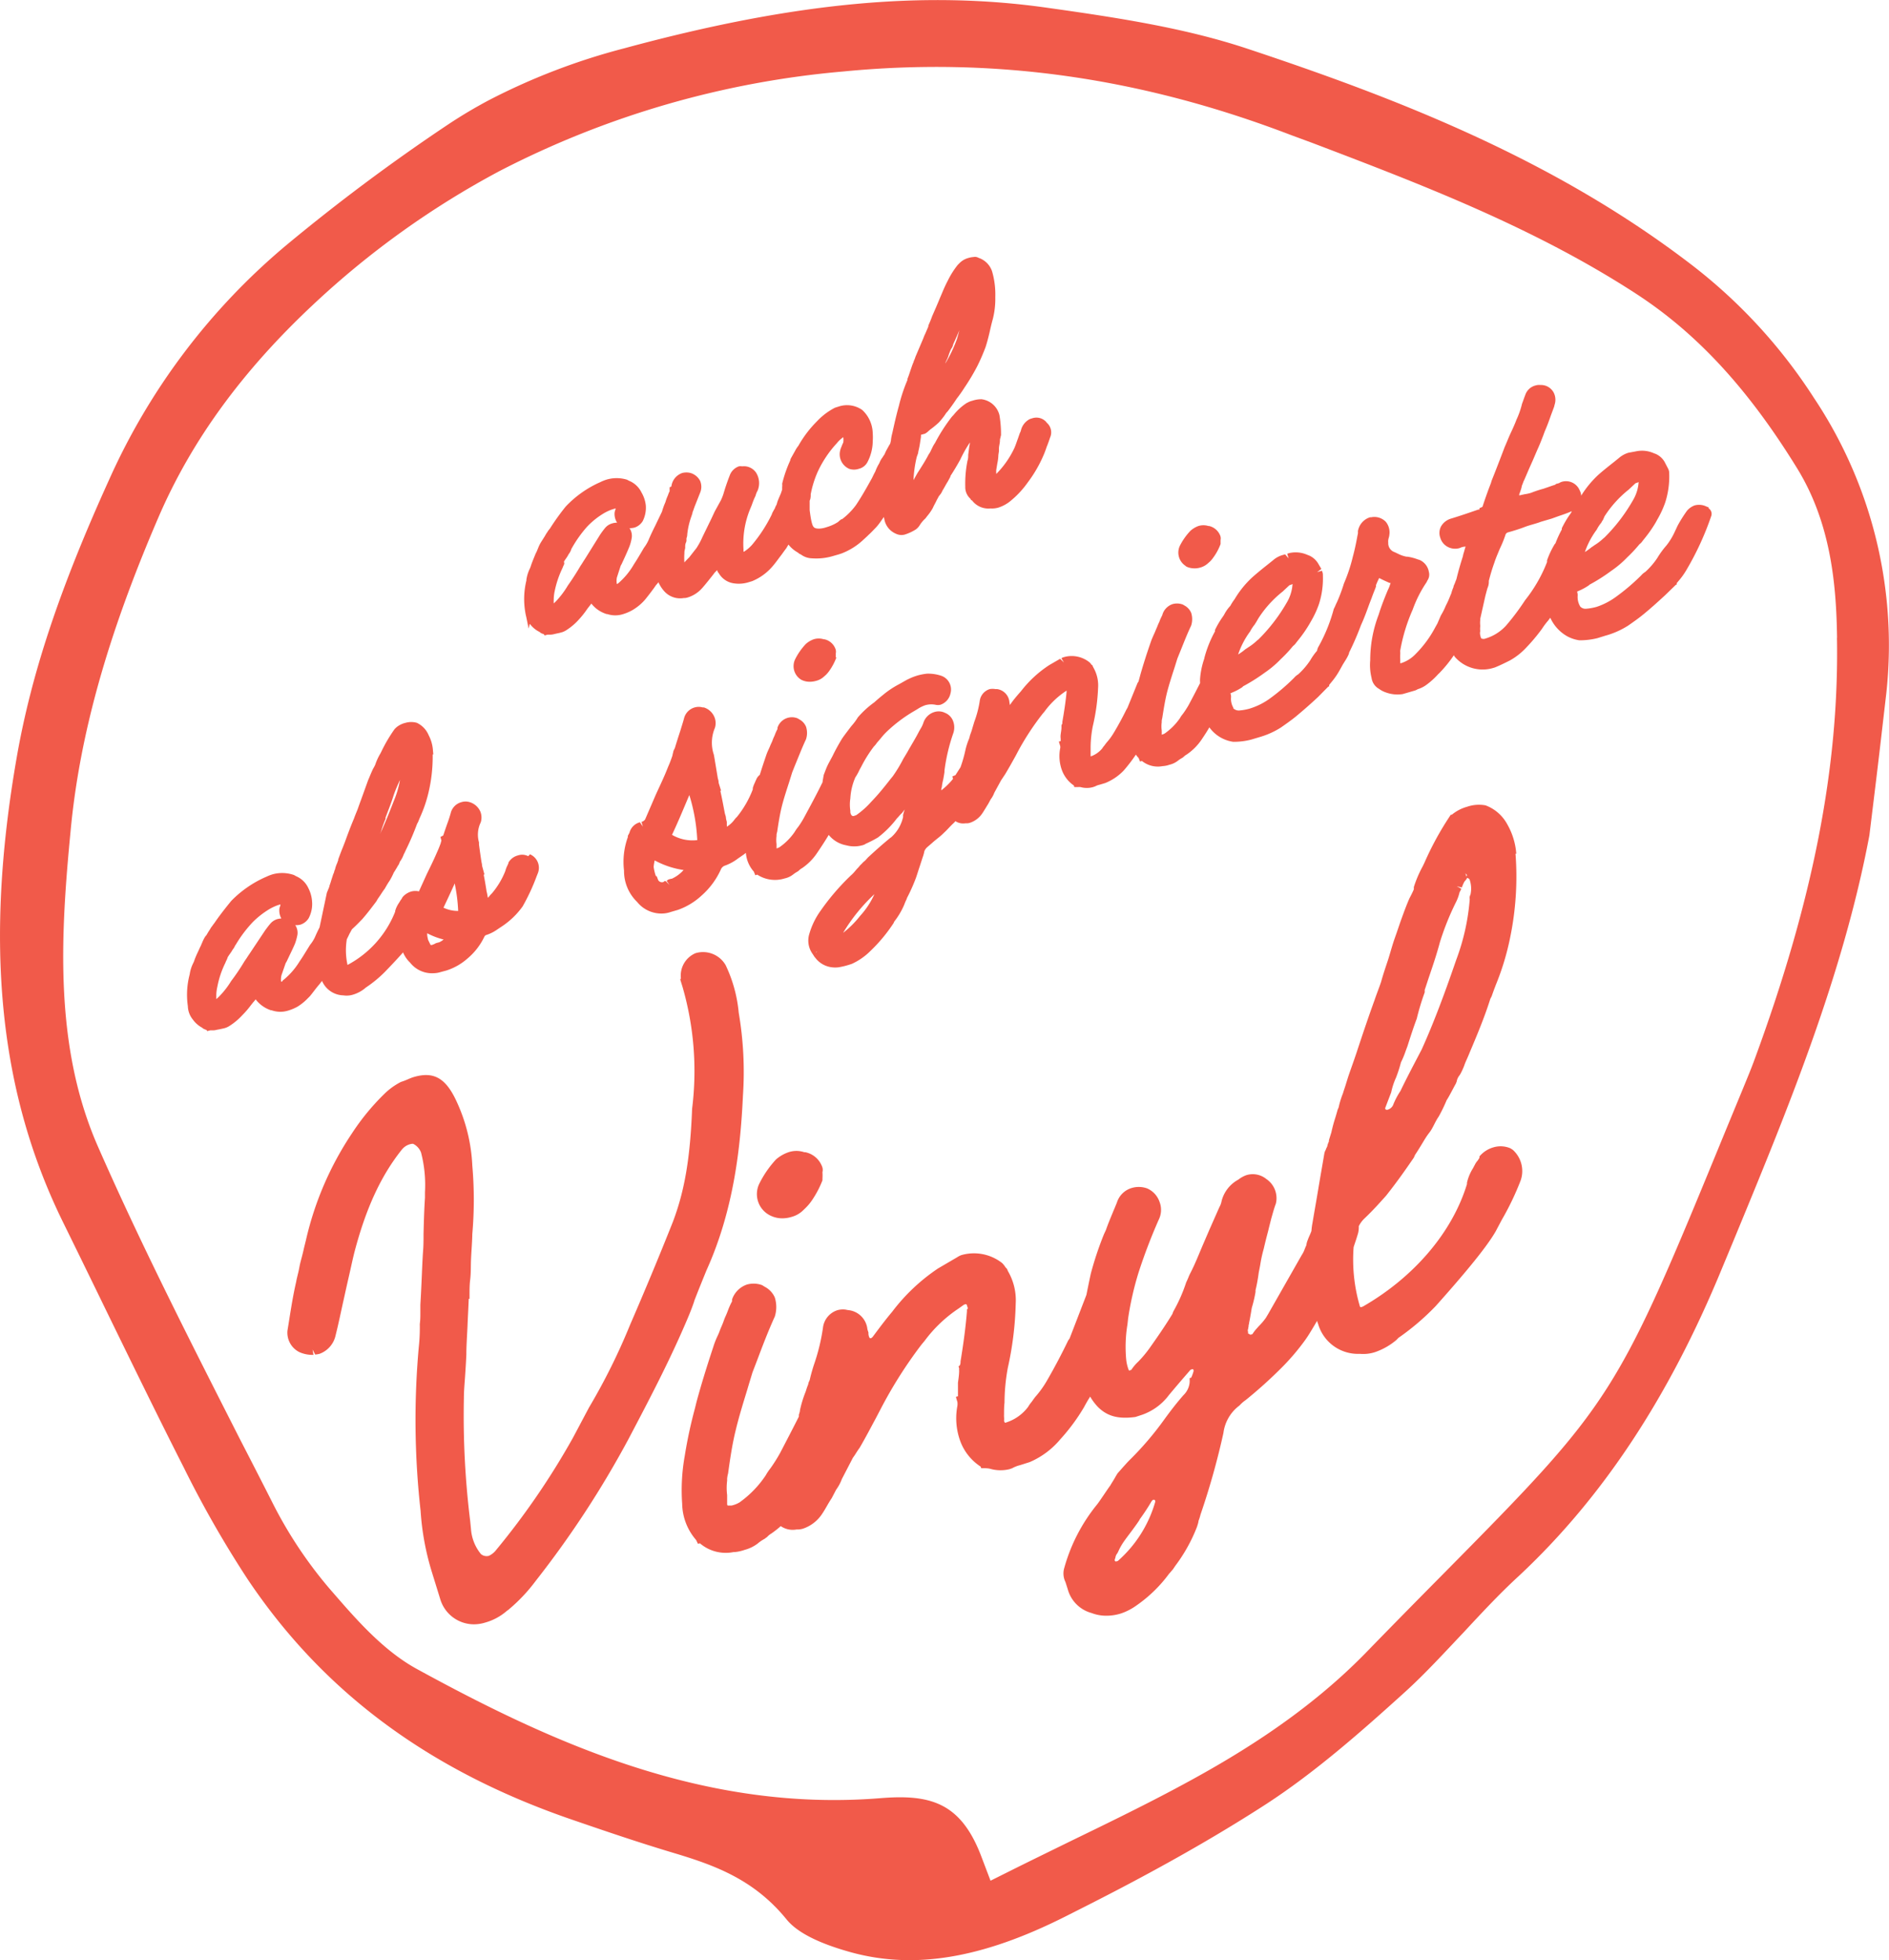 <svg id="Ebene_1" data-name="Ebene 1" xmlns="http://www.w3.org/2000/svg" viewBox="0 0 237.81 246.77"><defs><style>.cls-1{fill:#f15a4a;}</style></defs><title>Zeichenfläche 1</title><path class="cls-1" d="M105.22,82.75c0-.13,0-.3,0-.5a1,1,0,0,0-.06-.6,1.92,1.92,0,0,0-1.38-1.17h-.08a2.12,2.12,0,0,0-1.26,0,3,3,0,0,0-1,.6A8,8,0,0,0,100.1,83a2,2,0,0,0,.76,2.57l0,0a2.26,2.26,0,0,0,.86.25,2.8,2.8,0,0,0,1-.1,2.29,2.29,0,0,0,1-.53l.28-.25v0a4.42,4.42,0,0,0,.4-.48,7.19,7.19,0,0,0,.89-1.68"/><path class="cls-1" d="M149.28,71.29l0,0a2.21,2.21,0,0,0,.86.25,2.44,2.44,0,0,0,1-.1,2.32,2.32,0,0,0,.94-.53l.28-.25h0a4.11,4.11,0,0,0,.4-.49,6.8,6.8,0,0,0,.9-1.68c0-.14,0-.32,0-.5a1,1,0,0,0-.06-.6,2,2,0,0,0-1.38-1.17h-.09a2.14,2.14,0,0,0-1.26,0,3.18,3.18,0,0,0-1,.6,8,8,0,0,0-1.33,1.88,2,2,0,0,0,.76,2.57"/><path class="cls-1" d="M102.69,119.91l.08-.08.11,0Zm5.58-4.59a12.17,12.17,0,0,1-2.13,2.12,22.35,22.35,0,0,1,3.94-4.87,10.12,10.12,0,0,1-1.73,2.66Zm-24.46-4.39-.16,0-.11.1a.55.55,0,0,1-.68-.23l-.19-.5-.1,0a5.77,5.77,0,0,1-.28-1.16,6,6,0,0,1,.13-.82,10.92,10.92,0,0,0,3.64,1.21,4.52,4.52,0,0,1-1.49,1.1l-.07,0-.24.06a.69.69,0,0,0-.33.21l.35.5Zm4-5.16s0,0,0,0h0l.17.6Zm-.08,0a5.1,5.1,0,0,1-3.13-.67c.64-1.36,1.16-2.59,1.67-3.8l.51-1.21a22.59,22.59,0,0,1,1,5.68m74.94-32.24a5.21,5.21,0,0,1-.59,2.09,21.84,21.84,0,0,1-3.7,4.88l-.17.13a6.73,6.73,0,0,1-1.09.85l-.25.17-.13.08-.11.09a6.25,6.25,0,0,1-.81.57,10.53,10.53,0,0,1,1.47-2.84l.05-.07a4.9,4.9,0,0,1,.56-.85l.23-.37.25-.43a13.84,13.84,0,0,1,3.05-3.36l.81-.76a.67.67,0,0,1,.21-.09l.22-.09m33.49-4.67h0m1.65-4.44a3.21,3.21,0,0,1-.28.43l-.09.13a12.9,12.9,0,0,0-.87,1.52l0,.16a13.24,13.24,0,0,0-.8,1.74.91.91,0,0,0-.17.23,10.55,10.55,0,0,0-.89,1.92l0,.21A18.35,18.35,0,0,1,192,75.56a30.34,30.34,0,0,1-2.4,3.2A5.7,5.7,0,0,1,187,80.39a.63.63,0,0,1-.47,0c-.08,0-.12-.17-.18-.42a1.09,1.09,0,0,1,0-.52,2.17,2.17,0,0,1,0-.56l0-.08v-.08a2.79,2.79,0,0,1,0-.65v-.18L187,75l.23-.86.14-.4a2.07,2.07,0,0,0,.06-.61c.22-.86.44-1.58.69-2.27.13-.41.29-.81.46-1.21l.23-.56a14.12,14.12,0,0,0,.73-1.8.47.47,0,0,1,.28-.26c.71-.2,1.47-.43,2.11-.68s1.41-.41,2.05-.66l1.36-.4.86-.31c.59-.2,1.18-.4,1.68-.63a.31.31,0,0,0-.05.1m1.67,5.12a10.33,10.33,0,0,1,1.47-2.83l.06-.09a4.37,4.37,0,0,1,.55-.83,3.48,3.48,0,0,1,.23-.38L202,65a13.88,13.88,0,0,1,3.05-3.37l.81-.76a.58.58,0,0,1,.21-.09,1.45,1.45,0,0,0,.22-.09,5.07,5.07,0,0,1-.6,2.09A21.81,21.81,0,0,1,202,67.66l-.17.14a6.92,6.92,0,0,1-1.1.84l-.24.17-.14.09-.1.08a8,8,0,0,1-.81.57M215.11,64l0-.12-.28-.11a2.12,2.12,0,0,0-1.5-.14,2.31,2.31,0,0,0-.95.67,17.55,17.55,0,0,0-1.15,1.82c-.07.13-.13.27-.2.42l-.16.34a8.44,8.44,0,0,1-1.07,1.78,10.93,10.93,0,0,0-1.16,1.59l0,0a9.31,9.31,0,0,1-1.51,1.75,2.14,2.14,0,0,0-.52.44,26.27,26.27,0,0,1-3.16,2.69A8.85,8.85,0,0,1,201,76.4a7,7,0,0,1-1.35.24.9.9,0,0,1-.7-.27l-.05-.08a2.33,2.33,0,0,1-.29-1.21,1.38,1.38,0,0,0-.07-.6l.2-.09.27-.12a7.34,7.34,0,0,0,1-.57l.11-.1a22.12,22.12,0,0,0,2.72-1.73,12.47,12.47,0,0,0,2-1.69,17.33,17.33,0,0,0,1.55-1.66,1.71,1.71,0,0,0,.4-.42l.27-.34a16.13,16.13,0,0,0,1.39-2l.19-.35a12,12,0,0,0,1-2.16,10.69,10.69,0,0,0,.5-3.64A1.2,1.2,0,0,0,210,59l-.44-.85a2.41,2.41,0,0,0-1.11-1l-.29-.11h0a3.62,3.62,0,0,0-2.19-.22L205,57a3.3,3.3,0,0,0-1.18.65l-.58.47c-.69.55-1.4,1.1-2.09,1.72a12.72,12.72,0,0,0-2.09,2.56,1.51,1.51,0,0,0-.18-.64,1.86,1.86,0,0,0-2.27-1.1,1.12,1.12,0,0,0-.33.16l-.4.11-.1.1c-.28.08-.55.18-.81.27l-.67.23a13.9,13.9,0,0,0-1.54.51,4.82,4.82,0,0,1-.81.18l-.69.15v0l0-.15a7.74,7.74,0,0,0,.3-.89c0-.16.1-.32.15-.48a1.59,1.59,0,0,0,.07-.2l.13-.27c.29-.67.58-1.36.87-2s.6-1.4.9-2.07c.22-.49.41-1,.6-1.48l.19-.52c.26-.59.5-1.22.77-2l.41-1.1.06-.25v0a2,2,0,0,0-.09-1.49,1.8,1.8,0,0,0-1.68-1,1.62,1.62,0,0,0-.64.06,1.83,1.83,0,0,0-1.25,1.11c-.07.19-.15.39-.22.59s-.13.37-.22.61a10.54,10.54,0,0,1-.7,2c-.2.54-.46,1.11-.74,1.71s-.46,1.1-.74,1.72l-.33.87c-.44,1.15-.87,2.27-1.33,3.41l-.07.26h0c-.37.94-.72,1.93-1.07,3l-.38.17,0,.17-.14,0c-1.18.41-2.32.8-3.41,1.13a2.15,2.15,0,0,0-1.29,1,1.79,1.79,0,0,0-.09,1.42,1.89,1.89,0,0,0,.9,1.13,2,2,0,0,0,1.5.18l.3-.12,0,0a2.28,2.28,0,0,1,.49-.08l-.05.14v0a2.55,2.55,0,0,0-.08.28l-.12.41a1.94,1.94,0,0,0-.09.38c-.32,1-.58,1.9-.82,2.9-.07.16-.13.32-.19.49l-.16.36c0,.15-.1.31-.15.47a3.48,3.48,0,0,0-.14.46c-.08.17-.15.35-.22.52a10.37,10.37,0,0,1-.46,1,8.89,8.89,0,0,1-.64,1.27c-.14.33-.28.65-.43,1l-.28.5h0a13.93,13.93,0,0,1-2.47,3.35,4.33,4.33,0,0,1-1.83,1.15h-.11a5.16,5.16,0,0,0,0-.67v-.31a3.5,3.5,0,0,0,0-.57,22.24,22.24,0,0,1,1.58-5.2,15.35,15.35,0,0,1,1.75-3.45l.08-.18a1.33,1.33,0,0,0,.2-1.13,2,2,0,0,0-1.15-1.48l-.31-.1a6.1,6.1,0,0,0-1.26-.32h-.11a3.91,3.91,0,0,1-1-.34l-.46-.22a1.18,1.18,0,0,1-.82-1.2,1.43,1.43,0,0,1,.07-.63l.06-.25,0-.05a2.11,2.11,0,0,0-.44-1.7,2,2,0,0,0-1.83-.57l-.15,0a2.21,2.21,0,0,0-1.53,1.77,1.51,1.51,0,0,1,0,.28l-.06.28c-.18,1-.36,1.83-.58,2.64a20.48,20.48,0,0,1-1.12,3.37,20.43,20.43,0,0,1-.89,2.38c-.07.13-.13.27-.19.41s-.1.22-.2.42A20.53,20.53,0,0,1,166,81.39a1.4,1.4,0,0,0-.19.53,7.73,7.73,0,0,0-.86,1.21l0,0a9.37,9.37,0,0,1-1.51,1.76,2.1,2.1,0,0,0-.52.44,25.35,25.35,0,0,1-3.15,2.68,8.66,8.66,0,0,1-2.45,1.2,6.82,6.82,0,0,1-1.35.24,1,1,0,0,1-.7-.27l0-.08a2.26,2.26,0,0,1-.3-1.22,1.18,1.18,0,0,0-.07-.59l.19-.09.26-.11a7.27,7.27,0,0,0,1.05-.58l.1-.11a22.74,22.74,0,0,0,2.73-1.72,12.56,12.56,0,0,0,2-1.69,16.55,16.55,0,0,0,1.55-1.66,1.71,1.71,0,0,0,.4-.42l.27-.34a16.25,16.25,0,0,0,1.39-2l.2-.35a11.88,11.88,0,0,0,1-2.15,10.49,10.49,0,0,0,.5-3.64,1.11,1.11,0,0,0-.13-.58l-.6.18.54-.4-.4-.68a2.49,2.49,0,0,0-1.11-1l-.28-.11h0a3.63,3.63,0,0,0-2.25-.21l-.26.08.18.59-.44-.51-.33.09a3.09,3.09,0,0,0-1.19.65l-.61.49c-.68.54-1.37,1.09-2.05,1.7a12.17,12.17,0,0,0-2.18,2.71,6.45,6.45,0,0,0-.54.84,4.81,4.81,0,0,0-.72,1,3,3,0,0,1-.25.4l-.09.13a11.06,11.06,0,0,0-.87,1.51l0,.17a14.59,14.59,0,0,0-1.33,3.31,1.18,1.18,0,0,1-.07.27,10,10,0,0,0-.48,2.39,3.16,3.16,0,0,0,0,.44V86l-.29.56c-.38.75-.77,1.49-1.15,2.2a11.52,11.52,0,0,1-.64,1l-.11.15a3.12,3.12,0,0,0-.35.51,7.69,7.69,0,0,1-1.91,1.92,1.37,1.37,0,0,1-.38.15,5,5,0,0,0,0-.55,3.78,3.78,0,0,1,0-1l0-.17a2.44,2.44,0,0,1,.07-.38c.17-1.07.34-2.19.62-3.3.25-.94.56-1.93.89-2.93l.39-1.25.36-.89c.41-1,.84-2.14,1.38-3.27a2.65,2.65,0,0,0,0-1.6,1.9,1.9,0,0,0-.74-.86l-.31-.18a2.09,2.09,0,0,0-1.28-.06,2,2,0,0,0-1.26,1.23l-.05.17c-.1.2-.2.4-.3.64a1.94,1.94,0,0,1-.15.36c-.06.14-.12.27-.18.43s-.1.23-.15.35l-.17.41-.16.35c-.11.26-.24.54-.33.82-.54,1.55-.95,2.85-1.31,4.11l-.24.89a1,1,0,0,0-.17.29l-1.22,3-.15.26c-.45.92-1,1.94-1.56,2.87a7.8,7.8,0,0,1-.94,1.28l-.18.24a.94.94,0,0,1-.09.12,2.5,2.5,0,0,0-.25.34,3.23,3.23,0,0,1-1.41,1l-.06,0a1,1,0,0,0,0-.18.75.75,0,0,1,0-.15c0-.31,0-.61,0-.9a14.51,14.51,0,0,1,.27-2.54,25.22,25.22,0,0,0,.67-4.85,4.49,4.49,0,0,0-.59-2.55l-.16-.33-.06,0a2,2,0,0,0-.25-.31,3.57,3.57,0,0,0-3.25-.67,1,1,0,0,0-.31.14l.32.53-.48-.46-1.35.78A14.42,14.42,0,0,0,128.55,87c-.51.58-1,1.14-1.41,1.76l-.06-.34a1.81,1.81,0,0,0-1.57-1.67h0l-.06,0h-.15a2.18,2.18,0,0,0-.69,0,1.8,1.8,0,0,0-1.27,1.51,13.07,13.07,0,0,1-.68,2.6l-.07.23c-.09.3-.18.59-.26.88l-.22.62A3.46,3.46,0,0,1,122,93a8.45,8.45,0,0,0-.46,1.42,16.48,16.48,0,0,1-.62,2.17l-.64,1-.39.16.09.3a8.52,8.52,0,0,1-1.48,1.45.81.81,0,0,0,0-.19l.07-.24a5.61,5.61,0,0,1,.16-.87c.07-.36.13-.72.17-1l0-.18a23.32,23.32,0,0,1,1.11-4.71,2.24,2.24,0,0,0-.1-1.71,1.81,1.81,0,0,0-.83-.81l-.3-.13a1.85,1.85,0,0,0-1.21,0,2.08,2.08,0,0,0-1.33,1.36,3.53,3.53,0,0,1-.37.76l-.18.32c-.44.87-1,1.75-1.47,2.6l-.51.85a17.8,17.8,0,0,1-1.31,2.17l-.31.38c-.78,1-1.51,1.91-2.41,2.84a10.55,10.55,0,0,1-1.87,1.67,1.2,1.2,0,0,1-.25.09.3.3,0,0,1-.29,0s-.19-.13-.22-.46l0-.18a5,5,0,0,1,0-1.53,7.65,7.65,0,0,1,.63-2.66l.17-.27a6.62,6.62,0,0,0,.36-.69l.23-.42A16.59,16.59,0,0,1,110,94a3.2,3.2,0,0,0,.4-.49l.49-.57a8.06,8.06,0,0,1,.78-.86A18.33,18.33,0,0,1,115,89.57l.49-.29a4.45,4.45,0,0,1,1-.5,2.77,2.77,0,0,1,1.25-.06,1.38,1.38,0,0,0,.67,0,1.93,1.93,0,0,0,1.25-1.43,1.83,1.83,0,0,0-1.18-2.22,5.22,5.22,0,0,0-1.77-.26,7.2,7.2,0,0,0-1.2.23,7.34,7.34,0,0,0-1,.38l-.19.09c-.18.08-.35.19-.52.28s-.3.18-.48.27l-.16.09a11.46,11.46,0,0,0-2,1.34c-.36.29-.72.59-1.08.92A11.8,11.8,0,0,0,108,90.31a7.29,7.29,0,0,1-.82,1.1c-.32.42-.65.85-1,1.33L106,93c-.43.71-.85,1.47-1.19,2.18l-.48.89a7.92,7.92,0,0,0-.41.92l-.22.57-.14.8,0,.1c-.78,1.6-1.65,3.2-2.42,4.62a11.52,11.52,0,0,1-.64,1l-.11.14a4.75,4.75,0,0,0-.35.52,7.53,7.53,0,0,1-1.91,1.92,1.79,1.79,0,0,1-.37.15c0-.15,0-.32,0-.55a3.86,3.86,0,0,1,0-1l0-.16a2,2,0,0,1,.08-.38c.16-1.07.33-2.19.61-3.3.24-.93.56-1.91.88-2.9l.4-1.28.35-.88c.42-1,.85-2.14,1.39-3.29a2.54,2.54,0,0,0,0-1.59,1.85,1.85,0,0,0-.73-.85l-.32-.19a1.91,1.91,0,0,0-2.54,1.17l0,.17a6.39,6.39,0,0,0-.3.64,2.28,2.28,0,0,1-.15.36c-.06.14-.12.27-.17.42s-.1.24-.15.35-.13.28-.18.42l-.15.34a6.58,6.58,0,0,0-.34.83c-.29.85-.55,1.64-.79,2.41a1.51,1.51,0,0,0-.4.48l-.07.17a1,1,0,0,0-.11.25,4.11,4.11,0,0,0-.3.76l0,.17a12.73,12.73,0,0,1-2,3.47l-.13.12-.14.17a3.54,3.54,0,0,1-1,.94.76.76,0,0,0,0-.21l0-.41a3.57,3.57,0,0,1-.11-.47c0-.19-.08-.39-.12-.52l-.06-.29c-.17-.9-.33-1.76-.53-2.63l.1,0-.31-1a1.63,1.63,0,0,0-.1-.55c-.14-.86-.28-1.67-.41-2.47l-.09-.51A4.75,4.75,0,0,1,90,91.64a2,2,0,0,0-.08-1.41,2.13,2.13,0,0,0-1.31-1.17l-.15,0a1.83,1.83,0,0,0-1,0A1.91,1.91,0,0,0,86.1,90.5c-.15.53-.3,1-.46,1.52-.21.64-.45,1.39-.68,2.15l-.19.39,0,.07a4.7,4.7,0,0,0-.12.51c-.16.46-.32.91-.55,1.42-.44,1.14-1,2.31-1.52,3.44l-1.36,3.15a.77.77,0,0,1-.46.32l.17.59-.37-.54a1.83,1.83,0,0,0-1.32,1.33l-.2.37,0,.07,0,.1a9.15,9.15,0,0,0-.48,4.21,5.41,5.41,0,0,0,1.64,3.94A3.93,3.93,0,0,0,83.54,115a3.6,3.6,0,0,0,.91-.19l.89-.26a8.58,8.58,0,0,0,3-1.82,9.69,9.69,0,0,0,2.42-3.29.86.86,0,0,1,.44-.44,6.07,6.07,0,0,0,1.68-.9l.78-.54.24-.19a4,4,0,0,0,1,2.36l.19.46.24-.08a4.07,4.07,0,0,0,3.45.48,2.61,2.61,0,0,0,1.07-.5,4.14,4.14,0,0,1,.58-.38l.16-.13a1.8,1.8,0,0,1,.39-.29,7,7,0,0,0,1.84-1.84c.58-.85,1.06-1.59,1.51-2.34a3.67,3.67,0,0,0,2.21,1.31,3.81,3.81,0,0,0,2,0,1.21,1.21,0,0,0,.46-.2c.45-.2,1-.47,1.53-.79a12.51,12.51,0,0,0,2.4-2.42l.15-.15a5.09,5.09,0,0,1,.48-.51l.34-.44-.07.2c-.06.19-.12.39-.14.5v.25h0a4.81,4.81,0,0,1-1.5,2.55l-.13.09c-.88.72-1.8,1.53-2.81,2.47l-.34.38a2.46,2.46,0,0,0-.42.39l-.21.2a3.71,3.71,0,0,1-.4.45l-.22.26a4.22,4.22,0,0,1-.56.58,29.44,29.44,0,0,0-3.79,4.42,9.52,9.52,0,0,0-1.42,2.91,2.87,2.87,0,0,0,.43,2.56h0l.21.33.11.13.12.15a3.07,3.07,0,0,0,2,1.05,3.44,3.44,0,0,0,.78,0,8.86,8.86,0,0,0,1.28-.3l.41-.13a8,8,0,0,0,2.36-1.64,19.89,19.89,0,0,0,2.9-3.49l.09-.2a9.41,9.41,0,0,0,1.25-2.11,6.69,6.69,0,0,1,.3-.7l.06-.18s0,0,0,0l.19-.37v0a22.53,22.53,0,0,0,.93-2.14c.17-.48.32-1,.46-1.4l.38-1.17a4.66,4.66,0,0,0,.22-.79,1.39,1.39,0,0,1,.4-.54l.5-.43c.16-.14.31-.28.49-.42l.23-.19a8.56,8.56,0,0,0,.89-.78c.18-.16.34-.33.5-.5s.4-.43.71-.71l.19-.21a1.78,1.78,0,0,0,1.24.27l.18,0a1.36,1.36,0,0,0,.39-.06,3,3,0,0,0,1.55-1.16c.13-.18.25-.39.39-.61s.22-.37.37-.6l.32-.59a3.06,3.06,0,0,0,.45-.82l.85-1.56.26-.39.24-.36c.47-.77.92-1.59,1.34-2.34l.31-.59a33.35,33.35,0,0,1,3.08-4.7l.23-.27A10.48,10.48,0,0,1,134,87.13l.27-.19,0,.2c-.1,1.08-.27,2.25-.53,3.75,0,.14,0,.16,0,.19l-.11.23,0,.14,0,.15v0c0,.27-.06.53-.1.86s0,.41,0,.62v.22l-.23.06.18.59a1.82,1.82,0,0,1,0,.2,5.17,5.17,0,0,0,.21,2.82,4.05,4.05,0,0,0,1.5,1.92l.06.2.44,0a1.84,1.84,0,0,1,.34,0,2.92,2.92,0,0,0,1.58,0l.26-.09a2,2,0,0,1,.53-.2l.74-.22A6.64,6.64,0,0,0,141.47,97,20.37,20.37,0,0,0,143,95a2.51,2.51,0,0,0,.34.42l.18.45.24-.07a3.18,3.18,0,0,0,2.6.65,3,3,0,0,0,.85-.17,2.75,2.75,0,0,0,1.08-.51,3.76,3.76,0,0,1,.57-.37l.16-.13a1.87,1.87,0,0,1,.39-.29,7,7,0,0,0,1.84-1.84c.38-.56.71-1.07,1-1.57a4.49,4.49,0,0,0,3,1.82,8.7,8.7,0,0,0,2.27-.28l1-.3a10.36,10.36,0,0,0,2.72-1.21c.63-.44,1.26-.88,1.88-1.38.86-.71,1.78-1.51,2.82-2.48l1.3-1.32.09,0,0-.19.4-.49a9.12,9.12,0,0,0,.84-1.22c.18-.31.34-.61.51-.91l.35-.56a5.75,5.75,0,0,0,.37-.7l.05-.21a35.89,35.89,0,0,0,1.48-3.42l.15-.34c.28-.63.52-1.28.75-1.91.14-.39.28-.76.44-1.16.08-.23.17-.47.26-.7s.21-.52.3-.78l0-.18c.11-.27.23-.55.4-.88.43.23.89.43,1.31.62h.13l-.09.26a4.24,4.24,0,0,1-.26.63c-.42,1-.84,2.07-1.16,3.11a16,16,0,0,0-1.06,5.73,6.74,6.74,0,0,0,.17,2.23,1.88,1.88,0,0,0,.73,1.24l.41.27a3.2,3.2,0,0,0,.71.33,4.24,4.24,0,0,0,2.07.19l1.55-.45a1.45,1.45,0,0,0,.33-.16,3.61,3.61,0,0,0,1.14-.58,9.6,9.6,0,0,0,1.44-1.31l.14-.13a16.38,16.38,0,0,0,1.84-2.26,1.18,1.18,0,0,0,.11.19,4.63,4.63,0,0,0,4.85,1.41l.2-.06c.62-.25,1.23-.55,1.89-.88a8.37,8.37,0,0,0,2.06-1.62,22.51,22.51,0,0,0,2-2.39c.23-.36.49-.7.75-1l.28-.37a5.07,5.07,0,0,0,2.14,2.34,4.58,4.58,0,0,0,1.52.5,9.23,9.23,0,0,0,2.27-.27l1-.31A10.49,10.49,0,0,0,205,78.74c.61-.43,1.22-.85,1.82-1.34.85-.69,1.76-1.5,2.82-2.48L211,73.6l.09,0,0-.19.41-.49a9.12,9.12,0,0,0,.84-1.22A36.52,36.52,0,0,0,215.42,65a.83.83,0,0,0-.31-1"/><path class="cls-1" d="M68.37,79.38,93,59.25ZM73.44,70.68l-.08.13c-.07.11-.14.23-.26.4-.48.81-1,1.64-1.61,2.5a11.09,11.09,0,0,1-1.51,2l-.27.26a3.64,3.64,0,0,1,0-.45,5.14,5.14,0,0,1,.1-1,12.45,12.45,0,0,1,1-3l.1-.25a2.71,2.71,0,0,0,.13-.3L71,70.7c.12-.2.25-.38.38-.57l.1-.16a2.49,2.49,0,0,1,.26-.41l.16-.33,0-.06a15.48,15.48,0,0,1,2-2.85,9.85,9.85,0,0,1,2.15-1.72l0,0a5.74,5.74,0,0,1,1-.46L77.5,64a.65.65,0,0,1-.06.25l-.06.23a2,2,0,0,0,.31,1.32,2.15,2.15,0,0,0-.61.09,1.79,1.79,0,0,0-.88.55c-.24.29-.44.56-.65.87l-1.87,3-.24.37m33.1-16.25Zm11.78-8.29Zm2.52-4.81c-.11.44-.23.87-.35,1.3A17.37,17.37,0,0,1,119,45.77l.06-.19.1-.22a3.68,3.68,0,0,0,.24-.56c.06-.22.17-.47.24-.66a2.24,2.24,0,0,0,.1-.21l.07-.1a1.32,1.32,0,0,0,.19-.49c.3-.65.59-1.32.88-2M82.56,73.7l.23-.27.1-.13a4.37,4.37,0,0,0,.73,1.13,2.68,2.68,0,0,0,2.46.86l.15,0a2.53,2.53,0,0,0,.34-.07A4,4,0,0,0,88.43,74c.45-.51.9-1.09,1.37-1.68l.17-.23c.12-.11.22-.22.32-.33l0,.06a1,1,0,0,0,.21.36,2.6,2.6,0,0,0,1.89,1.26,4.14,4.14,0,0,0,1.85-.14l.46-.14a6.74,6.74,0,0,0,2.51-1.81c.41-.46.78-1,1.16-1.49l.11-.15c.15-.21.3-.42.5-.68l.28-.47v0a3.92,3.92,0,0,0,1.18,1l.21.17.17.07a2.42,2.42,0,0,0,1.4.49,7.39,7.39,0,0,0,2.48-.24l.87-.25.37-.12A8.38,8.38,0,0,0,108.64,68l.28-.26c.14-.13.27-.24.35-.33.34-.31.62-.6,1-1s.68-.88,1-1.32l.06.27a2.44,2.44,0,0,0,1.43,1.82,1.6,1.6,0,0,0,1.14.12,6,6,0,0,0,1.4-.65,1.9,1.9,0,0,0,.42-.43l.19-.29a4.18,4.18,0,0,1,.59-.66l.22-.29a6.3,6.3,0,0,0,.7-1c.11-.25.25-.51.42-.83a3.16,3.16,0,0,1,.16-.32c.07-.12.13-.24.18-.34l.29-.37.12-.22.08-.17c.11-.17.21-.35.31-.53s.2-.36.34-.58l.33-.61,0-.08c.42-.64.85-1.36,1.24-2.07A15.53,15.53,0,0,1,122,55.86l.1-.15c0,.19-.05.37-.08.55l-.13,1c0,.24,0,.49-.09.74a14.54,14.54,0,0,0-.28,3.27,1.94,1.94,0,0,0,.65,1.52l.06.14.15.08a2.57,2.57,0,0,0,2.32,1,2.88,2.88,0,0,0,1-.11,4.67,4.67,0,0,0,1.35-.7,11.67,11.67,0,0,0,2.34-2.47,16.35,16.35,0,0,0,2-3.46c.18-.42.33-.86.4-1.07.18-.42.32-.86.41-1.12a1.6,1.6,0,0,0-.42-1.86l-.1-.13a1.66,1.66,0,0,0-1.73-.43l-.29.09a2.18,2.18,0,0,0-1.11,1.34,1.45,1.45,0,0,1-.16.43l-.22.63c-.15.41-.29.84-.45,1.22a11.72,11.72,0,0,1-2.3,3.3v-.14a2.23,2.23,0,0,1,0-.37l.14-.85v0a5.63,5.63,0,0,0,.12-.86c0-.23.06-.45.08-.68l0-.31c0-.28.09-.55.12-.88,0-.15,0-.31.07-.47a2.14,2.14,0,0,1,.07-.32l0-.14v0a14.1,14.1,0,0,0-.2-2.39,2.66,2.66,0,0,0-2.27-2,3.56,3.56,0,0,0-1.14.19,2.22,2.22,0,0,0-.61.24l-.11.05a7.15,7.15,0,0,0-1.61,1.46l-.25.27a21.83,21.83,0,0,0-2.12,3.3,3.61,3.61,0,0,0-.32.55l-.15.3a2.64,2.64,0,0,1-.33.59c-.4.78-.89,1.54-1.41,2.35-.18.31-.34.61-.5.89a15.45,15.45,0,0,1,.41-2.92l.12-.33a1.17,1.17,0,0,0,.08-.36,11.71,11.71,0,0,0,.23-1.18l.1-.65c0-.28,0-.29.11-.3l.4-.11.26-.17.18-.16.23-.2a11.36,11.36,0,0,0,1.08-.89l.16-.18c.26-.31.51-.61.75-1,.1-.1.17-.19.25-.28l.08-.11c.27-.35.49-.67.72-1l.28-.42a17.42,17.42,0,0,0,1-1.42A27.28,27.28,0,0,0,123,46.16a24.09,24.09,0,0,0,1.08-2.48c.14-.43.26-.87.37-1.31l.12-.49c.12-.53.25-1.13.42-1.72a10.44,10.44,0,0,0,.31-2.76,10.46,10.46,0,0,0-.4-3.22,2.68,2.68,0,0,0-1.71-1.72.89.89,0,0,0-.64-.1,2.68,2.68,0,0,0-.61.11,2.48,2.48,0,0,0-1.18.69l-.19.19a10.84,10.84,0,0,0-1.26,2c-.32.6-.6,1.27-.8,1.75l-.16.37c-.32.79-.65,1.54-1,2.34-.14.4-.31.8-.48,1.18l0,.12-.4.93a4.28,4.28,0,0,0-.23.55l-1,2.35a1.28,1.28,0,0,1-.07.21l-.06.15a1.33,1.33,0,0,0-.11.3c-.16.36-.26.7-.37,1l-.1.3c-.08.25-.16.48-.29.8l0,.14a20.28,20.28,0,0,0-1.07,3.23c-.34,1.21-.59,2.35-.83,3.43v0a6.58,6.58,0,0,0-.17.84c0,.16-.06.32-.1.51l-.12.19-.31.56a4.61,4.61,0,0,0-.27.57,1.73,1.73,0,0,1-.15.22l-.1.17h0a2.83,2.83,0,0,0-.42.75,5.8,5.8,0,0,0-.45.9l-.06.16c-.11.19-.2.38-.29.56a4.74,4.74,0,0,1-.26.5c-.75,1.36-1.33,2.34-1.89,3.17A8.69,8.69,0,0,1,106,65.37l-.08,0a3.3,3.3,0,0,0-.41.34,5.26,5.26,0,0,1-1.43.65,3.28,3.28,0,0,1-.93.19c-.56,0-.76-.1-.91-.6s-.23-1.13-.31-1.73c0-.35,0-.75,0-1.18l.07-.18a2.11,2.11,0,0,0,.06-.62,12.85,12.85,0,0,1,.88-2.84,13.85,13.85,0,0,1,2.4-3.59l.09-.11a3.83,3.83,0,0,1,.73-.66,2.21,2.21,0,0,1,0,.68,2.75,2.75,0,0,0-.14.3l-.16.4a1.11,1.11,0,0,0-.07.22,2,2,0,0,0,1.11,2.38,1.88,1.88,0,0,0,1.22,0,1.67,1.67,0,0,0,1.13-.93,5.78,5.78,0,0,0,.62-2.47v-.06a7,7,0,0,0,0-1,4.11,4.11,0,0,0-1.17-2.8,1.45,1.45,0,0,0-.41-.31,3.32,3.32,0,0,0-2.61-.3l-.57.18a8.33,8.33,0,0,0-2.27,1.72,14.14,14.14,0,0,0-2.33,3.07,3.81,3.81,0,0,0-.41.63l-.56,1-.07.25a16.05,16.05,0,0,0-1,2.89,2,2,0,0,1,0,.4,2.75,2.75,0,0,0,0,.34l-.16.48-.28.65-.07.17a3.39,3.39,0,0,0-.15.45.84.84,0,0,1-.1.25l-.11.21a.85.85,0,0,1-.15.32l-.23.43-.07.2a18.63,18.63,0,0,1-2.48,3.81,4.91,4.91,0,0,1-1,.85l-.07,0v0l0-.07,0-.08v-.13a11.43,11.43,0,0,1,.8-5c.11-.27.23-.53.32-.81l.09-.24c.07-.18.14-.36.31-.71a2.59,2.59,0,0,1,.26-.65,2.48,2.48,0,0,0-.18-2.23,1.85,1.85,0,0,0-1.78-.82,1,1,0,0,0-.4,0,1.89,1.89,0,0,0-1.12,1.06c-.22.56-.45,1.2-.66,1.86l-.15.5a6.14,6.14,0,0,1-.34.86L90,64.35c-.23.48-.46,1-.67,1.41l-.89,1.83A9.49,9.49,0,0,1,87.68,69l-.51.65-.42.54a2.72,2.72,0,0,0-.24.24l-.24.24-.11.15s0,0,0,0a8,8,0,0,1,0-1.16v-.12c0-.19.07-.37.1-.56l0-.14c0-.16,0-.33.11-.57s0-.37.08-.59.06-.38.09-.59a9.83,9.83,0,0,1,.5-2.08l.13-.39c0-.14.09-.29.14-.45s.1-.27.12-.35l.71-1.79a1.92,1.92,0,0,0,0-1.49,2,2,0,0,0-1.23-1,2.15,2.15,0,0,0-1,0,2.05,2.05,0,0,0-1.35,1.48,1.83,1.83,0,0,1-.06.25l-.2.07v.51a1.62,1.62,0,0,0-.1.2l-.14.37a5.78,5.78,0,0,0-.28.77l-.17.41v0c-.12.32-.22.62-.27.81l-.86,1.79c-.3.6-.59,1.2-.82,1.76a4.78,4.78,0,0,1-.59,1l-.43.73c-.26.44-.53.89-.84,1.36a9.15,9.15,0,0,1-2,2.41l0,0-.14.07h0a2.06,2.06,0,0,1,0-.82l.48-1.49.12-.21.35-.76c.22-.48.45-1,.63-1.45a5.36,5.36,0,0,0,.3-1.16,1.73,1.73,0,0,0-.29-1.15,2.21,2.21,0,0,0,.66-.08,1.91,1.91,0,0,0,1-.8,3.76,3.76,0,0,0,.39-2A4.13,4.13,0,0,0,80.76,62a3,3,0,0,0-1.56-1.47l-.27-.14a4.44,4.44,0,0,0-2.6,0,5.24,5.24,0,0,0-.76.31l-.16.07a13.48,13.48,0,0,0-4.19,3,30.06,30.06,0,0,0-2,2.79,3.27,3.27,0,0,0-.25.32,2,2,0,0,1-.18.27l-.22.38-.48.76a4.46,4.46,0,0,0-.34.7l-.19.46-.12.23-.18.44c-.15.37-.3.73-.42,1.1a2.33,2.33,0,0,1-.17.43,4.79,4.79,0,0,0-.4,1.33v.1a9.79,9.79,0,0,0-.14,4v0a5.41,5.41,0,0,0,.12.58l.3,1.47.14-.59.09.1a3.35,3.35,0,0,0,1.15.92,1.13,1.13,0,0,0,.23.17l.32.12.08.15.36-.1h.22a2.2,2.2,0,0,0,.66-.08l.35-.08a4,4,0,0,0,.47-.11,2.13,2.13,0,0,0,.67-.29A7.54,7.54,0,0,0,72.87,78a11.3,11.3,0,0,0,1-1.25c.07-.11.16-.22.3-.4l.28-.36a3.87,3.87,0,0,0,1.93,1.32h.08a3.23,3.23,0,0,0,2,0,5.72,5.72,0,0,0,1.21-.53A6.39,6.39,0,0,0,81,75.72l.2-.22c.4-.49.79-1,1.16-1.51Z"/><path class="cls-1" d="M25.84,129.19Zm9.76-13.57a3,3,0,0,0-.65.08,1.85,1.85,0,0,0-.88.54c-.25.29-.45.56-.68.87l-2,3c-.09.13-.18.26-.29.44l-.31.45a27,27,0,0,1-1.69,2.51,10.74,10.74,0,0,1-1.57,2c-.09.08-.18.18-.3.27,0-.16,0-.32,0-.47a4.92,4.92,0,0,1,.13-1.07,11.61,11.61,0,0,1,1-3l.1-.25a2,2,0,0,0,.14-.29l.08-.22c.12-.19.25-.37.45-.66l.06-.1a3.27,3.27,0,0,1,.26-.38l.17-.33.08-.11a15.93,15.93,0,0,1,2.11-2.8,10.8,10.8,0,0,1,2.21-1.71l0,0a6.49,6.49,0,0,1,1-.45l.28-.08h0a.54.54,0,0,1-.06.28l-.06.22a2.07,2.07,0,0,0,.29,1.36m12.18-10.23.31-.78a14.9,14.9,0,0,1,.58-1.63l0-.16.26-.69c.27-.7.54-1.41.76-2.13a18.42,18.42,0,0,1,.8-1.91,12.39,12.39,0,0,1-.8,2.69c-.74,1.92-1.36,3.38-1.94,4.61m6.28,12.85a5.36,5.36,0,0,1-.12-.61l0-.24a9.07,9.07,0,0,0,2.07.79,2.68,2.68,0,0,1-.54.34l0,0-.33.09a1,1,0,0,0-.28.13l-.33.13c-.08,0-.12,0-.16,0Zm2.84-7.15Zm.43.2c0-.06.05-.11.07-.17a20.73,20.73,0,0,1,.44,3.46,4.17,4.17,0,0,1-1.85-.41c.48-1,.89-1.89,1.29-2.77Zm9.33-3.6a1.65,1.65,0,0,0-1.29-.1,1.93,1.93,0,0,0-1.21.92l0,.11a.59.59,0,0,0-.09.18,3.64,3.64,0,0,0-.3.77,10.13,10.13,0,0,1-1.64,2.75l-.24.25c-.09.11-.19.24-.3.36h0a3.61,3.61,0,0,1-.08-.38,2.48,2.48,0,0,0-.09-.4l-.05-.34c-.1-.62-.2-1.21-.32-1.81l.1,0-.3-1.1a1.88,1.88,0,0,0-.07-.45c-.12-.77-.22-1.49-.32-2.24l0-.26a3.56,3.56,0,0,1,.22-2.52,2,2,0,0,0-.05-1.36,2.12,2.12,0,0,0-1.33-1.18,1.76,1.76,0,0,0-1.06,0,1.88,1.88,0,0,0-1.35,1.42c-.12.41-.25.82-.39,1.2s-.35,1-.54,1.57l-.35.19.12.46a3.4,3.4,0,0,0-.09.33c-.13.36-.27.72-.46,1.13-.38.9-.84,1.83-1.28,2.73l-1,2.2a2,2,0,0,0-.91,0,2.29,2.29,0,0,0-1.06.62l-.11.13-.11.21a1.7,1.7,0,0,0-.2.29l-.13.21a3.41,3.41,0,0,0-.47,1v.09a13,13,0,0,1-6,6.71,8.61,8.61,0,0,1-.09-3.23c.13-.26.25-.5.33-.68l.32-.58c.51-.46.89-.86,1.3-1.28.71-.82,1.22-1.51,1.76-2.22l.19-.33c.12-.17.24-.34.39-.57s.29-.45.49-.71l.06-.11c.15-.26.33-.58.56-.91a8.74,8.74,0,0,0,.51-1c.12-.18.23-.37.39-.63a4.44,4.44,0,0,1,.26-.43l.09-.23a.37.37,0,0,1,.11-.19l.07-.12a3.05,3.05,0,0,0,.3-.6,2.89,2.89,0,0,1,.15-.31c.06-.14.13-.28.19-.41a34.77,34.77,0,0,0,1.38-3.23l.12-.21c.09-.23.19-.47.29-.7a16.77,16.77,0,0,0,1-2.92,19.58,19.58,0,0,0,.55-4.9l.08,0-.06-.67a4.73,4.73,0,0,0-.52-1.74A3,3,0,0,0,52.48,91a2.6,2.6,0,0,0-1.43,0,2.83,2.83,0,0,0-1.14.56l-.22.21A19.11,19.11,0,0,0,48,94.64l-.1.2a7.19,7.19,0,0,0-.66,1.43v0a4.47,4.47,0,0,1-.27.51c-.24.49-.43,1-.63,1.45l-.72,2c-.07.18-.13.37-.2.55-.15.4-.29.8-.4,1.11l-.22.54c-.08.2-.16.4-.22.58-.37.87-.74,1.84-1.16,3l-.28.72-.06.14c-.11.28-.22.56-.33.86s-.11.3-.17.46l0,.11a2.8,2.8,0,0,0-.12.33,4.05,4.05,0,0,0-.29.84l-.09.2c0,.16-.11.31-.16.48s-.21.63-.28.89l-.17.5v.07a.56.56,0,0,0-.07.19,2,2,0,0,0-.11.25l-.14.34-.45,2.13-.47,2.23c-.21.41-.41.83-.57,1.21a4.66,4.66,0,0,1-.63,1l-.47.76c-.27.44-.54.88-.86,1.34a9.16,9.16,0,0,1-2.14,2.41l0,.06-.17.07h0a2.16,2.16,0,0,1,.05-.84l.52-1.5.13-.22.36-.76c.24-.49.48-1,.68-1.46a6.91,6.91,0,0,0,.32-1.17,1.75,1.75,0,0,0-.28-1.18,2.13,2.13,0,0,0,.68-.07,1.93,1.93,0,0,0,1-.79,3.81,3.81,0,0,0,.44-2.06,4.29,4.29,0,0,0-.46-1.72,3,3,0,0,0-1.55-1.52l-.27-.15a4.53,4.53,0,0,0-2.65-.1,5.36,5.36,0,0,0-.77.29l-.16.07a13.87,13.87,0,0,0-4.32,3c-.88,1.08-1.59,2-2.12,2.79-.08.09-.15.2-.24.32l-.2.27a5.19,5.19,0,0,1-.31.5l-.24.41-.18.22a5.09,5.09,0,0,0-.37.74l-.19.44-.07.13-.27.6a10.52,10.52,0,0,0-.43,1,2.27,2.27,0,0,1-.18.44,4.59,4.59,0,0,0-.43,1.39,10,10,0,0,0-.23,4,2.78,2.78,0,0,0,.64,1.7,3.37,3.37,0,0,0,1.14,1,1.07,1.07,0,0,0,.24.17l.34.14.08.13.39-.1h.2a1.82,1.82,0,0,0,.63-.07l.38-.07.45-.1a2.17,2.17,0,0,0,.7-.28,8,8,0,0,0,1.66-1.38,11.17,11.17,0,0,0,1.07-1.24l.31-.39a2.87,2.87,0,0,0,.3-.37,4,4,0,0,0,1.94,1.38h.08a3.31,3.31,0,0,0,2,.06,6,6,0,0,0,1.24-.51,6.57,6.57,0,0,0,1.32-1.07l.24-.24c.39-.46.76-1,1.19-1.49l.35-.45a3,3,0,0,0,2.69,1.82h0a2.7,2.7,0,0,0,1.18-.08,4.34,4.34,0,0,0,1.54-.81l.07-.07a15.27,15.27,0,0,0,2.44-2c.9-.93,1.67-1.75,2.28-2.45a3.84,3.84,0,0,0,.88,1.28,3.51,3.51,0,0,0,3,1.34,3,3,0,0,0,.84-.14l.74-.2a7.39,7.39,0,0,0,2.63-1.49,8.15,8.15,0,0,0,2.14-2.75c.08-.14.11-.17.19-.21a5.07,5.07,0,0,0,1.42-.7l.72-.48a10,10,0,0,0,2.49-2.43,25.35,25.35,0,0,0,1.76-3.78l.17-.43a1.85,1.85,0,0,0-1-2.36"/><path class="cls-1" d="M87.4,163.78c.46-1.2,1-2.52,1.53-3.83,3.53-7.8,4.31-15.85,4.6-22A44.26,44.26,0,0,0,93,127.5a17.63,17.63,0,0,0-1.65-6A3.29,3.29,0,0,0,87.56,120a3.06,3.06,0,0,0-1.84,3.16l-.08.16.29.94a38.12,38.12,0,0,1,1.2,15.33c-.24,6.24-.95,10.37-2.43,14.26-1.68,4.23-3.49,8.58-5.38,12.94a78.27,78.27,0,0,1-5.17,10.41l-2,3.77a94.85,94.85,0,0,1-9.72,14.2,2.45,2.45,0,0,1-.89.7,1.1,1.1,0,0,1-1-.23,5.6,5.6,0,0,1-1.25-3.18l-.1-1A107.76,107.76,0,0,1,58.4,176c0-.91.09-1.82.15-2.72s.12-1.84.16-2.76c0-1.21.1-2.45.15-3.69s.11-2.23.15-3.32l.1,0,0-.48c0-.63,0-1.27.08-1.91s.08-1.3.09-1.94.05-1.28.09-1.92.08-1.3.09-1.9a49.45,49.45,0,0,0,0-8.62,21.41,21.41,0,0,0-1.9-7.9c-1.39-3.12-2.93-4-5.5-3.24a7.05,7.05,0,0,0-.76.3c-.22.09-.43.18-.65.25l-.18.06a8.58,8.58,0,0,0-2.16,1.58,29.32,29.32,0,0,0-4,4.89,40.23,40.23,0,0,0-5.8,13.47c-.11.45-.22.87-.31,1.28s-.22.88-.36,1.42-.17.85-.27,1.27-.22.87-.29,1.28c-.37,1.59-.64,3.29-.9,4.94l-.19,1.17a2.74,2.74,0,0,0,1.31,2.61l.16.09a4,4,0,0,0,1.62.36l.18,0-.11-.67.33.63a3.12,3.12,0,0,0,.57-.1,3.18,3.18,0,0,0,2-2.32c.38-1.5.68-3,1-4.42.22-1,.44-2,.66-2.95s.44-2,.67-2.94c1.45-5.6,3.35-9.74,6-13.06a2,2,0,0,1,1-.68,2.12,2.12,0,0,1,.29-.06l.14,0a2,2,0,0,1,1,1.11,16.25,16.25,0,0,1,.49,5v.39l0,.29c-.1,1.51-.14,3-.18,4.54,0,.75,0,1.49-.06,2.18-.08,1.14-.12,2.26-.17,3.39s-.1,2.23-.17,3.36c0,.34,0,.67,0,1,0,.46,0,.9-.07,1.42a22.94,22.94,0,0,1-.13,2.92,102.55,102.55,0,0,0,.23,20.61,33.34,33.34,0,0,0,1.37,7.54l1.14,3.69a4.44,4.44,0,0,0,4.12,3.05,4.75,4.75,0,0,0,1.47-.21,7,7,0,0,0,2.77-1.49l.16-.11A21.21,21.21,0,0,0,67.46,199,123,123,0,0,0,79.1,181.21c2.72-5.17,5.29-10.06,7.54-15.4.32-.77.56-1.39.76-2"/><path class="cls-1" d="M103.54,148.56l0-.16a6.37,6.37,0,0,0,0-.83,1.15,1.15,0,0,0-.07-.77,2.88,2.88,0,0,0-2.07-1.74h-.14a3.11,3.11,0,0,0-2,0,4.72,4.72,0,0,0-1.57.91,12.94,12.94,0,0,0-2.13,3.11A3,3,0,0,0,96.92,153a3.39,3.39,0,0,0,1.52.38,4.12,4.12,0,0,0,1.25-.19,3.32,3.32,0,0,0,1.43-.83l.3-.29h0a6.3,6.3,0,0,0,.78-.93,12.51,12.51,0,0,0,1.34-2.54"/><path class="cls-1" d="M190.16,144.57a3.15,3.15,0,0,0-2.17-.12,3.59,3.59,0,0,0-1.62,1l-.12.13,0,.19-.1.15-.12.19a2.12,2.12,0,0,0-.35.51l-.24.45a5.84,5.84,0,0,0-.76,1.83v.17c-1.85,6.08-6.67,11.72-13.11,15.42l-.21.07-.1,0a.37.37,0,0,1-.07-.13,20.88,20.88,0,0,1-.78-7.42l.06-.19c.17-.51.34-1,.51-1.6a3.07,3.07,0,0,0,.08-.85,3.45,3.45,0,0,1,.66-.92c1.15-1.09,1.95-2,2.77-2.91,1.45-1.83,2.49-3.33,3.5-4.8l.16-.36h0c.28-.41.54-.84.81-1.28s.58-1,1-1.53.71-1.36,1.16-2a20.07,20.07,0,0,0,1-2.06c.23-.35.42-.72.62-1.09s.34-.65.54-1l.1-.25a1.71,1.71,0,0,1,.36-.79l.12-.19a8.15,8.15,0,0,0,.5-1.11c.08-.24.19-.48.31-.75s.23-.52.34-.8c.88-2.08,1.87-4.43,2.61-6.78l.17-.33q.25-.73.54-1.47a32.94,32.94,0,0,0,1.78-5.89,37.94,37.94,0,0,0,.68-10.59l.1,0-.06-.54a8.79,8.79,0,0,0-1.09-3.18,5.15,5.15,0,0,0-2.72-2.36,4.57,4.57,0,0,0-2.34.18,5.16,5.16,0,0,0-1.91,1l-.13,0-.13.2a38.45,38.45,0,0,0-3.17,5.81l-.22.46a14.77,14.77,0,0,0-1.13,2.64l0,.28c-.15.36-.31.68-.55,1.13-.44,1-.79,2-1.13,2.93l-.45,1.32c-.15.44-.31.87-.44,1.27s-.27.88-.4,1.32-.25.85-.39,1.25l-.13.39c-.23.7-.45,1.38-.62,2-.13.41-.28.8-.42,1.18s-.29.78-.42,1.17c-.8,2.2-1.55,4.45-2.12,6.17-.18.56-.38,1.14-.58,1.71s-.44,1.23-.64,1.84c-.1.33-.2.64-.31,1s-.23.67-.32,1a11,11,0,0,0-.55,1.79l-.12.27c-.09.33-.19.67-.29,1a18.85,18.85,0,0,0-.5,1.85l-.31,1,0,.15a2.66,2.66,0,0,0-.19.52c0,.12-.11.26-.16.4a2.29,2.29,0,0,1-.16.35l-.06.21c-.25,1.5-.52,3-.78,4.57s-.49,2.84-.72,4.22a8.21,8.21,0,0,0-.13,1c-.06.17-.13.34-.2.5a6.6,6.6,0,0,0-.26.63,2.27,2.27,0,0,0-.18.67c-.07.14-.13.29-.2.46a3.24,3.24,0,0,1-.38.77l-4.23,7.43-.3.5a8.63,8.63,0,0,1-.92,1.07l-.19.22a4.5,4.5,0,0,0-.56.73l-.25.09-.25-.14-.06,0,0-.09,0-.14a.45.45,0,0,1,0-.34l.07-.38,0-.13.06-.17,0-.1c.15-.73.25-1.35.34-1.9a16.1,16.1,0,0,0,.47-2v-.21a20.69,20.69,0,0,0,.4-2.2c.07-.36.14-.7.2-1.05a16.87,16.87,0,0,1,.44-2c.18-.8.38-1.57.57-2.29.12-.51.25-1,.36-1.45l.15-.53c.13-.45.24-.86.44-1.39a2.91,2.91,0,0,0-1.2-3.1,2.71,2.71,0,0,0-2.53-.48,3.65,3.65,0,0,0-1,.56,4.26,4.26,0,0,0-2.1,2.69,2.26,2.26,0,0,1-.27.75l-1.26,2.85-.81,1.88c-.52,1.22-1,2.45-1.58,3.57a5.28,5.28,0,0,0-.27.6c-.07.16-.14.33-.27.6a20,20,0,0,1-1.62,3.66l-.12.32c-1,1.64-2,3.06-2.86,4.28a14.55,14.55,0,0,1-1.44,1.72,5.55,5.55,0,0,0-.85,1c-.06.05-.06.05-.28.11,0,0,0,0,.07,0h-.1l-.07-.16a5.14,5.14,0,0,1-.28-1.22,17.35,17.35,0,0,1,.16-4.44l.08-.73a38.9,38.9,0,0,1,1.31-5.77,69.77,69.77,0,0,1,2.55-6.68,2.78,2.78,0,0,0,.09-2.25,2.85,2.85,0,0,0-1.54-1.67,3.09,3.09,0,0,0-1.92-.07,2.77,2.77,0,0,0-1.89,1.81c-.08.22-.17.42-.25.62s-.2.46-.28.67c-.31.75-.6,1.44-.86,2.19l-.25.54v0a42.08,42.08,0,0,0-1.65,4.94c-.17.77-.36,1.71-.56,2.7l-2.11,5.47-.19.28c-.78,1.62-1.69,3.35-2.58,4.89a12.64,12.64,0,0,1-1.58,2.23l-.26.35c-.05.09-.13.18-.2.28a3.57,3.57,0,0,0-.4.57,5.54,5.54,0,0,1-2.66,1.95l0,0-.27.09-.12-.23,0,0a2.74,2.74,0,0,0,0-.51,3,3,0,0,1,0-.31c0-.5,0-1,.06-1.49a24.74,24.74,0,0,1,.41-4.36,41.56,41.56,0,0,0,1-8.11,7.27,7.27,0,0,0-1-4.13.75.75,0,0,0-.27-.42,2.93,2.93,0,0,0-.44-.56,5.74,5.74,0,0,0-5.13-1,2.41,2.41,0,0,0-.53.27l-2.41,1.41a24,24,0,0,0-5.77,5.45c-.84,1-1.59,2-2.46,3.17a2.31,2.31,0,0,1-.19.16h-.15a.3.3,0,0,1-.1-.15,1.18,1.18,0,0,1-.09-.41l0-.15-.13-.41a2.69,2.69,0,0,0-2.46-2.42l-.3-.06a2.6,2.6,0,0,0-1,.07,2.64,2.64,0,0,0-1.84,2.25,24.9,24.9,0,0,1-1.11,4.56l-.09.27c-.17.56-.34,1.14-.46,1.7l-.16.37c0,.17-.12.39-.19.6s-.13.4-.16.5a14.44,14.44,0,0,0-.72,2.34c0,.2-.09.4-.14.59l0,.22c-.78,1.55-1.58,3.08-2.35,4.56a19.7,19.7,0,0,1-1.08,1.74l-.17.24a6.9,6.9,0,0,0-.58.87,13.1,13.1,0,0,1-3.3,3.4,3.44,3.44,0,0,1-1,.39H91.6a.41.41,0,0,1-.06-.25c0-.31,0-.62,0-1.07a7.32,7.32,0,0,1,0-1.81l0-.25a3.46,3.46,0,0,1,.12-.66c.24-1.72.51-3.67,1-5.61.38-1.57.88-3.19,1.41-4.92.22-.75.45-1.49.66-2.19l.58-1.51c.67-1.78,1.37-3.63,2.23-5.52a4,4,0,0,0,0-2.41A2.76,2.76,0,0,0,96.28,162l-.34-.21a3.09,3.09,0,0,0-1.92-.07,3,3,0,0,0-1.86,1.88l0,.23a9.26,9.26,0,0,0-.51,1.13c-.08.22-.16.42-.25.62s-.2.45-.29.71-.16.42-.24.61-.2.46-.28.69-.16.39-.25.59a10.4,10.4,0,0,0-.54,1.38c-.88,2.66-1.55,4.85-2.11,6.92l-.22.89a57.48,57.48,0,0,0-1.27,5.94,24.37,24.37,0,0,0-.32,6,7.13,7.13,0,0,0,1.75,4.56l.24.49.24-.07a5,5,0,0,0,4.22,1.11l.14,0a5.22,5.22,0,0,0,1.27-.28,4.7,4.7,0,0,0,1.65-.8,4.53,4.53,0,0,1,.85-.58l.34-.25a2.15,2.15,0,0,1,.53-.43l.18-.13a11.67,11.67,0,0,0,1-.8,2.66,2.66,0,0,0,2,.42l.23,0a2.44,2.44,0,0,0,.57-.1,4.66,4.66,0,0,0,2.4-1.85c.19-.28.4-.63.61-1s.38-.65.61-1l.55-1.05a5.51,5.51,0,0,0,.72-1.34l1.4-2.7a7.17,7.17,0,0,0,.43-.64c.12-.18.23-.36.41-.6.72-1.23,1.41-2.55,2.06-3.76l.56-1.07a55.84,55.84,0,0,1,5.18-8.18l.37-.44a17.15,17.15,0,0,1,4.28-4.08l.69-.49.19-.06.09,0a.88.88,0,0,1,.08.11l.11.36a.38.38,0,0,1,0,.1l-.1.09,0,.26c-.15,1.83-.4,3.81-.81,6.3a.89.89,0,0,1-.1.5l-.15.1.08.26a1.22,1.22,0,0,0,0,.29c0,.49-.08,1-.15,1.51,0,.35,0,.71,0,1.06s0,.44,0,.65l-.26.08.19.65a1.89,1.89,0,0,1,0,.47,8.39,8.39,0,0,0,.41,4.58,6.51,6.51,0,0,0,2.52,3.08h0l.06.2h.47a3.33,3.33,0,0,1,.62.06,4.74,4.74,0,0,0,2.48.06l.34-.12a4.09,4.09,0,0,1,1-.39l1.2-.38a10.32,10.32,0,0,0,3.86-2.88,24.29,24.29,0,0,0,3-4.07c.17-.33.35-.63.51-.91a4.11,4.11,0,0,0,.24-.39,7,7,0,0,0,1,1.33c1.16,1.14,2.53,1.53,4.69,1.24l.77-.25a7.19,7.19,0,0,0,3.49-2.55l.22-.26c.77-.92,1.56-1.84,2.44-2.85.05-.05.05-.05.31-.12,0,0,.13.06.1.27a6,6,0,0,1-.29.8l-.2.07v.48a2.54,2.54,0,0,1-.77,1.65c-.74.84-1.48,1.77-2.46,3.12a39.32,39.32,0,0,1-4.27,5c-.3.29-.61.65-.93,1l-.66.75-.24.4c-.09.17-.2.35-.31.53s-.27.43-.33.55c-.3.41-.57.82-.85,1.23s-.53.79-.81,1.16a21.89,21.89,0,0,0-4.15,8,2.42,2.42,0,0,0,.14,1.79l.29.91a4.26,4.26,0,0,0,3,3,5.17,5.17,0,0,0,1.79.34,6.24,6.24,0,0,0,1.93-.29,7.43,7.43,0,0,0,1.93-1,17.4,17.4,0,0,0,4.11-4c.1-.1.17-.19.25-.28l.23-.27.32-.47a20.31,20.31,0,0,0,2.73-4.93,1.54,1.54,0,0,1,.05-.17,2.79,2.79,0,0,0,.13-.55,4.76,4.76,0,0,0,.19-.57l.06-.22a93.83,93.83,0,0,0,2.88-10.26,5.1,5.1,0,0,1,2-3.44l.13-.13a4,4,0,0,1,.66-.56,57.21,57.21,0,0,0,4.67-4.22,28.7,28.7,0,0,0,2.84-3.36c.4-.56.76-1.17,1.13-1.79l.37-.63c0,.15.09.29.13.44a5.22,5.22,0,0,0,5.24,3.73,4.79,4.79,0,0,0,1.93-.22,8.37,8.37,0,0,0,2.68-1.53l.25-.26a31.12,31.12,0,0,0,4.69-4c4-4.48,6.49-7.55,7.56-9.42l.74-1.4a35,35,0,0,0,2.4-5,3.59,3.59,0,0,0-1-3.86Zm-6.77-33,.65.16a3.94,3.94,0,0,1,.32-.74l.23-.27a.55.55,0,0,1,.1-.15l0-.06a.68.68,0,0,1,.31.19,3.49,3.49,0,0,1,.12,1.93.82.82,0,0,0-.09.57,27.88,27.88,0,0,1-1.71,7.66c-1.65,4.81-3,8.3-4.35,11.28-.93,1.78-1.87,3.55-2.66,5.2a9.34,9.34,0,0,0-.94,1.8,1.08,1.08,0,0,1-.74.58.3.3,0,0,1-.22-.08.24.24,0,0,1,0-.21l.73-1.91a8.89,8.89,0,0,1,.61-1.86,17.27,17.27,0,0,0,.62-1.92,11.12,11.12,0,0,0,.6-1.45l.22-.59c.37-1.16.74-2.32,1.17-3.46a30.2,30.2,0,0,1,1-3.31l0-.31v0c.17-.49.33-1,.5-1.51.49-1.44,1-2.94,1.41-4.48a33.73,33.73,0,0,1,2-5,5.57,5.57,0,0,0,.48-1.31,1.89,1.89,0,0,0,.21-.44Zm1.29-1.41-.06.2-.14-.42Zm-39.25,78.93a15.61,15.61,0,0,1-4.71,7.43l-.17.05s-.17,0-.14,0a.24.24,0,0,1-.06-.27l.07-.2a1,1,0,0,1,.23-.53l.1-.18a7.79,7.79,0,0,1,.88-1.52c.19-.27.4-.54.6-.81.43-.57.85-1.14,1.2-1.67l.06-.13a25.23,25.23,0,0,0,1.49-2.27c.07-.08.17-.2.27-.18h.07a.21.21,0,0,1,.11.23"/><path class="cls-1" d="M228.37,50.11A66.43,66.43,0,0,0,213,33.37c-17.38-13.35-37.18-21-56-27.25C149.31,3.57,141.11,2.28,132,1,116.29-1.26,99.85.32,78.63,6.07a81.52,81.52,0,0,0-17,6.5,60.29,60.29,0,0,0-5.26,3.13A243.66,243.66,0,0,0,36.09,30.83a82.32,82.32,0,0,0-22.37,29.6C7.52,74.09,3.93,84.86,2.1,95.38-2,118.91-.12,137.55,8,154q2.78,5.66,5.53,11.32c3.12,6.39,6.34,13,9.61,19.44a134.09,134.09,0,0,0,8,14C40.66,213,54,222.91,72.06,229.1c4.1,1.41,8.47,2.9,12.9,4.22,5.12,1.54,10,3.33,14.06,8.32,1.32,1.63,4,3,8.11,4.14,8,2.2,16.55.76,27-4.51,3-1.51,5.71-2.89,8.23-4.23,6.47-3.43,12-6.66,17-9.89,6.26-4.07,12.09-9.22,17.52-14.14,2.57-2.33,5-5,7.41-7.54,2.21-2.38,4.51-4.86,7-7.14,10.48-9.82,18.82-22.44,25.47-38.59l1.45-3.49c6.77-16.39,13.78-33.33,17.13-51.08l.64-5.24c.52-4.21,1-8.42,1.49-12.65a56.05,56.05,0,0,0-9.1-37.17m2.89,30.23c.28,16.13-3,33-10.36,53-.44,1.21-.94,2.4-1.43,3.6l-2.27,5.5c-13.73,33.45-14.06,34-35.4,55.6-2.86,2.89-6.1,6.17-9.82,10-7.88,8.09-17.18,13.52-24.39,17.34h0c-4.11,2.18-8.28,4.21-12.69,6.35-2.4,1.18-4.85,2.37-7.3,3.59l-2.9,1.45-1.14-3c-2.59-6.88-6.47-7.9-12.74-7.39-21.92,1.77-41-6.77-58.35-16.27-4.23-2.32-7.63-6.24-10.62-9.69l-.22-.25A54.32,54.32,0,0,1,34.21,189c-1.32-2.6-2.65-5.2-4-7.81-6.09-12-12.39-24.33-17.89-36.87S7.61,117.87,8.88,104.7C10,92.59,13.54,80,19.92,65.19c4.17-9.7,10.58-18.5,19.58-26.91A109.41,109.41,0,0,1,62.84,21.56,116,116,0,0,1,106.16,9c19-1.85,37.46.76,56.36,8l2.71,1C179,23.24,193.16,28.65,206,37c7.68,5,14.12,12,20.27,22,4.22,6.88,4.91,14.61,5,21.26"/></svg>